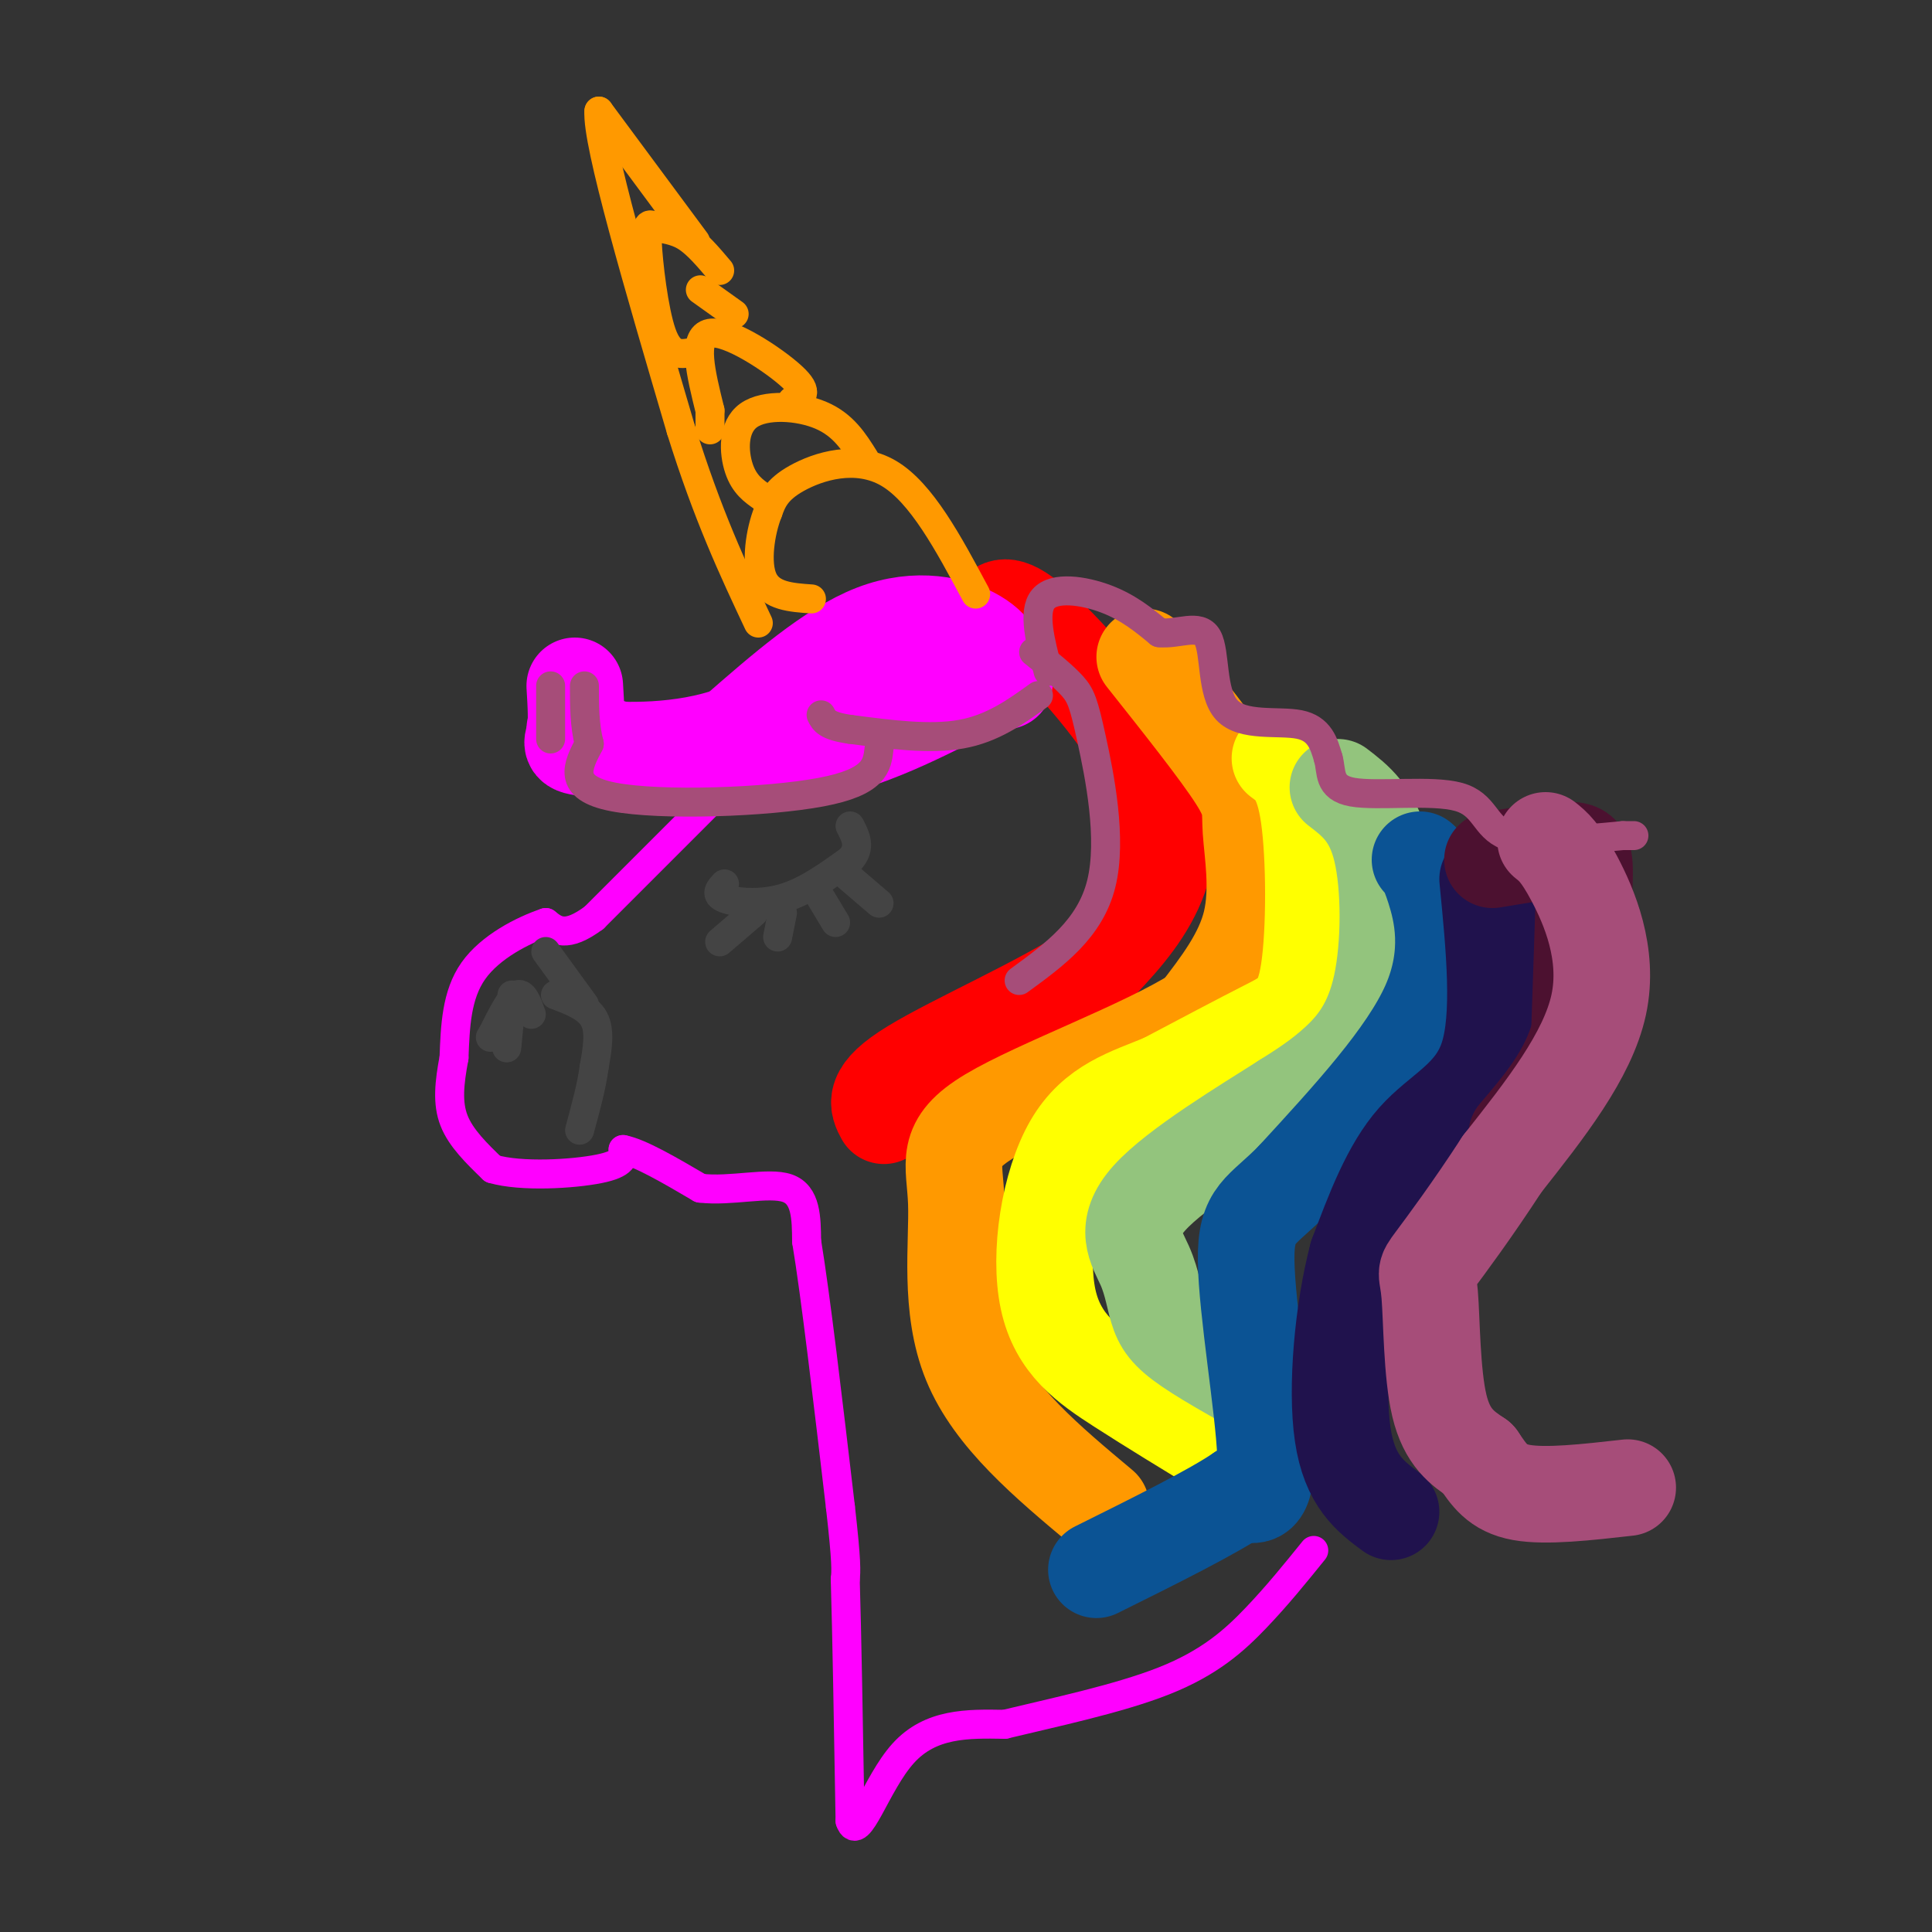 <svg viewBox='0 0 400 400' version='1.1' xmlns='http://www.w3.org/2000/svg' xmlns:xlink='http://www.w3.org/1999/xlink'><rect x="0" y="0" width="400" height="400" fill="#333333" stroke="none"/><g fill='none' stroke='rgb(255,0,0)' stroke-width='20' stroke-linecap='round' stroke-linejoin='round'><path d='M206,127c1.310,-1.369 2.619,-2.738 9,3c6.381,5.738 17.833,18.583 23,29c5.167,10.417 4.048,18.405 1,25c-3.048,6.595 -8.024,11.798 -13,17'/><path d='M226,201c-9.978,6.644 -28.422,14.756 -37,20c-8.578,5.244 -7.289,7.622 -6,10'/></g>
<g fill='none' stroke='rgb(255,153,0)' stroke-width='20' stroke-linecap='round' stroke-linejoin='round'><path d='M237,136c7.756,9.774 15.512,19.548 19,25c3.488,5.452 2.708,6.583 3,11c0.292,4.417 1.655,12.119 0,19c-1.655,6.881 -6.327,12.940 -11,19'/><path d='M248,210c-11.054,7.035 -33.190,15.123 -43,21c-9.810,5.877 -7.295,9.544 -7,18c0.295,8.456 -1.630,21.702 3,33c4.630,11.298 15.815,20.649 27,30'/></g>
<g fill='none' stroke='rgb(255,255,0)' stroke-width='20' stroke-linecap='round' stroke-linejoin='round'><path d='M265,157c2.393,1.744 4.786,3.488 6,12c1.214,8.512 1.250,23.792 0,32c-1.250,8.208 -3.786,9.345 -9,12c-5.214,2.655 -13.107,6.827 -21,11'/><path d='M241,224c-7.077,2.952 -14.268,4.833 -19,13c-4.732,8.167 -7.005,22.622 -5,32c2.005,9.378 8.287,13.679 15,18c6.713,4.321 13.856,8.660 21,13'/></g>
<g fill='none' stroke='rgb(147,196,125)' stroke-width='20' stroke-linecap='round' stroke-linejoin='round'><path d='M277,163c3.601,2.756 7.202,5.512 9,13c1.798,7.488 1.792,19.708 0,28c-1.792,8.292 -5.369,12.655 -9,16c-3.631,3.345 -7.315,5.673 -11,8'/><path d='M266,228c-7.949,5.057 -22.321,13.700 -28,20c-5.679,6.300 -2.667,10.256 -1,14c1.667,3.744 1.987,7.277 3,10c1.013,2.723 2.718,4.635 8,8c5.282,3.365 14.141,8.182 23,13'/></g>
<g fill='none' stroke='rgb(11,83,148)' stroke-width='20' stroke-linecap='round' stroke-linejoin='round'><path d='M294,178c0.756,0.667 1.511,1.333 3,6c1.489,4.667 3.711,13.333 -1,24c-4.711,10.667 -16.356,23.333 -28,36'/><path d='M268,244c-6.893,7.131 -10.125,6.958 -10,17c0.125,10.042 3.607,30.298 4,40c0.393,9.702 -2.304,8.851 -5,8'/><path d='M257,309c-5.833,4.000 -17.917,10.000 -30,16'/></g>
<g fill='none' stroke='rgb(32,18,77)' stroke-width='20' stroke-linecap='round' stroke-linejoin='round'><path d='M308,182c1.400,14.267 2.800,28.533 0,37c-2.800,8.467 -9.800,11.133 -15,17c-5.200,5.867 -8.600,14.933 -12,24'/><path d='M281,260c-2.978,11.244 -4.422,27.356 -3,37c1.422,9.644 5.711,12.822 10,16'/></g>
<g fill='none' stroke='rgb(76,17,48)' stroke-width='20' stroke-linecap='round' stroke-linejoin='round'><path d='M309,178c6.400,-1.067 12.800,-2.133 16,-2c3.200,0.133 3.200,1.467 3,8c-0.200,6.533 -0.600,18.267 -1,30'/><path d='M327,214c-2.333,8.500 -7.667,14.750 -13,21'/></g>
<g fill='none' stroke='rgb(166,77,121)' stroke-width='20' stroke-linecap='round' stroke-linejoin='round'><path d='M320,174c1.533,1.222 3.067,2.444 6,8c2.933,5.556 7.267,15.444 5,26c-2.267,10.556 -11.133,21.778 -20,33'/><path d='M311,241c-6.198,9.542 -11.692,16.898 -14,20c-2.308,3.102 -1.429,1.951 -1,7c0.429,5.049 0.408,16.300 2,23c1.592,6.700 4.796,8.850 8,11'/><path d='M306,302c2.267,3.311 3.933,6.089 9,7c5.067,0.911 13.533,-0.044 22,-1'/></g>
<g fill='none' stroke='rgb(255,0,255)' stroke-width='20' stroke-linecap='round' stroke-linejoin='round'><path d='M208,141c-0.844,-3.222 -1.689,-6.444 -6,-9c-4.311,-2.556 -12.089,-4.444 -21,-1c-8.911,3.444 -18.956,12.222 -29,21'/><path d='M152,152c-10.810,3.988 -23.333,3.458 -29,3c-5.667,-0.458 -4.476,-0.845 -4,-3c0.476,-2.155 0.238,-6.077 0,-10'/><path d='M119,151c2.378,1.800 4.756,3.600 13,5c8.244,1.400 22.356,2.400 35,0c12.644,-2.400 23.822,-8.200 35,-14'/><path d='M202,142c5.833,-2.333 2.917,-1.167 0,0'/></g>
<g fill='none' stroke='rgb(255,153,0)' stroke-width='6' stroke-linecap='round' stroke-linejoin='round'><path d='M202,123c-5.622,-10.511 -11.244,-21.022 -18,-25c-6.756,-3.978 -14.644,-1.422 -19,1c-4.356,2.422 -5.178,4.711 -6,7'/><path d='M159,106c-1.600,4.022 -2.600,10.578 -1,14c1.600,3.422 5.800,3.711 10,4'/><path d='M179,95c-2.196,-3.512 -4.393,-7.024 -9,-9c-4.607,-1.976 -11.625,-2.417 -15,0c-3.375,2.417 -3.107,7.690 -2,11c1.107,3.310 3.054,4.655 5,6'/><path d='M164,83c1.889,-0.756 3.778,-1.511 0,-5c-3.778,-3.489 -13.222,-9.711 -17,-9c-3.778,0.711 -1.889,8.356 0,16'/><path d='M147,85c0.000,3.333 0.000,3.667 0,4'/><path d='M149,56c-2.354,-2.786 -4.708,-5.573 -7,-7c-2.292,-1.427 -4.522,-1.496 -6,-2c-1.478,-0.504 -2.206,-1.443 -2,3c0.206,4.443 1.344,14.270 3,19c1.656,4.730 3.828,4.365 6,4'/><path d='M145,60c0.000,0.000 7.000,5.000 7,5'/><path d='M144,50c0.000,0.000 -20.000,-27.000 -20,-27'/><path d='M124,23c-0.500,6.500 8.250,36.250 17,66'/><path d='M141,89c5.500,17.667 10.750,28.833 16,40'/></g>
<g fill='none' stroke='rgb(255,0,255)' stroke-width='6' stroke-linecap='round' stroke-linejoin='round'><path d='M148,165c0.000,0.000 -25.000,25.000 -25,25'/><path d='M123,190c-5.833,4.333 -7.917,2.667 -10,1'/><path d='M113,191c-4.711,1.578 -11.489,5.022 -15,10c-3.511,4.978 -3.756,11.489 -4,18'/><path d='M94,219c-0.978,5.244 -1.422,9.356 0,13c1.422,3.644 4.711,6.822 8,10'/><path d='M102,242c5.911,1.733 16.689,1.067 22,0c5.311,-1.067 5.156,-2.533 5,-4'/><path d='M129,238c3.500,0.667 9.750,4.333 16,8'/><path d='M145,246c6.311,0.756 14.089,-1.356 18,0c3.911,1.356 3.956,6.178 4,11'/><path d='M167,257c1.833,11.000 4.417,33.000 7,55'/><path d='M174,312c1.333,11.667 1.167,13.333 1,15'/><path d='M175,327c0.333,10.833 0.667,30.417 1,50'/><path d='M176,377c1.667,4.933 5.333,-7.733 11,-14c5.667,-6.267 13.333,-6.133 21,-6'/><path d='M208,357c9.726,-2.357 23.542,-5.250 33,-9c9.458,-3.750 14.560,-8.357 19,-13c4.440,-4.643 8.220,-9.321 12,-14'/></g>
<g fill='none' stroke='rgb(68,68,68)' stroke-width='6' stroke-linecap='round' stroke-linejoin='round'><path d='M150,183c-1.022,1.089 -2.044,2.178 0,3c2.044,0.822 7.156,1.378 12,0c4.844,-1.378 9.422,-4.689 14,-8'/><path d='M176,178c2.333,-2.500 1.167,-4.750 0,-7'/><path d='M175,181c0.000,0.000 7.000,6.000 7,6'/><path d='M170,186c0.000,0.000 3.000,5.000 3,5'/><path d='M162,189c0.000,0.000 -1.000,5.000 -1,5'/><path d='M156,189c0.000,0.000 -7.000,6.000 -7,6'/><path d='M106,206c0.000,0.000 -1.000,10.000 -1,10'/><path d='M105,216c-0.167,1.667 -0.083,0.833 0,0'/><path d='M115,206c3.333,1.250 6.667,2.500 8,5c1.333,2.500 0.667,6.250 0,10'/><path d='M123,221c-0.500,3.833 -1.750,8.417 -3,13'/><path d='M110,210c-0.833,-2.333 -1.667,-4.667 -3,-4c-1.333,0.667 -3.167,4.333 -5,8'/><path d='M102,214c-0.833,1.333 -0.417,0.667 0,0'/><path d='M113,197c0.000,0.000 8.000,11.000 8,11'/></g>
<g fill='none' stroke='rgb(166,77,121)' stroke-width='6' stroke-linecap='round' stroke-linejoin='round'><path d='M215,144c-4.750,3.417 -9.500,6.833 -16,8c-6.500,1.167 -14.750,0.083 -23,-1'/><path d='M176,151c-4.833,-0.667 -5.417,-1.833 -6,-3'/><path d='M182,155c-0.400,3.444 -0.800,6.889 -12,9c-11.200,2.111 -33.200,2.889 -43,1c-9.800,-1.889 -7.400,-6.444 -5,-11'/><path d='M122,154c-1.000,-3.833 -1.000,-7.917 -1,-12'/><path d='M114,142c0.000,0.000 0.000,11.000 0,11'/><path d='M217,139c-1.622,-6.178 -3.244,-12.356 -1,-15c2.244,-2.644 8.356,-1.756 13,0c4.644,1.756 7.822,4.378 11,7'/><path d='M240,131c3.944,0.426 8.305,-2.010 10,1c1.695,3.010 0.726,11.464 4,15c3.274,3.536 10.793,2.153 15,3c4.207,0.847 5.104,3.923 6,7'/><path d='M275,157c0.810,2.735 -0.164,6.073 5,7c5.164,0.927 16.467,-0.558 22,1c5.533,1.558 5.295,6.159 10,8c4.705,1.841 14.352,0.920 24,0'/><path d='M336,173c4.000,0.000 2.000,0.000 0,0'/><path d='M214,135c3.089,2.488 6.179,4.976 8,7c1.821,2.024 2.375,3.583 4,11c1.625,7.417 4.321,20.690 2,30c-2.321,9.310 -9.661,14.655 -17,20'/></g>
</svg>